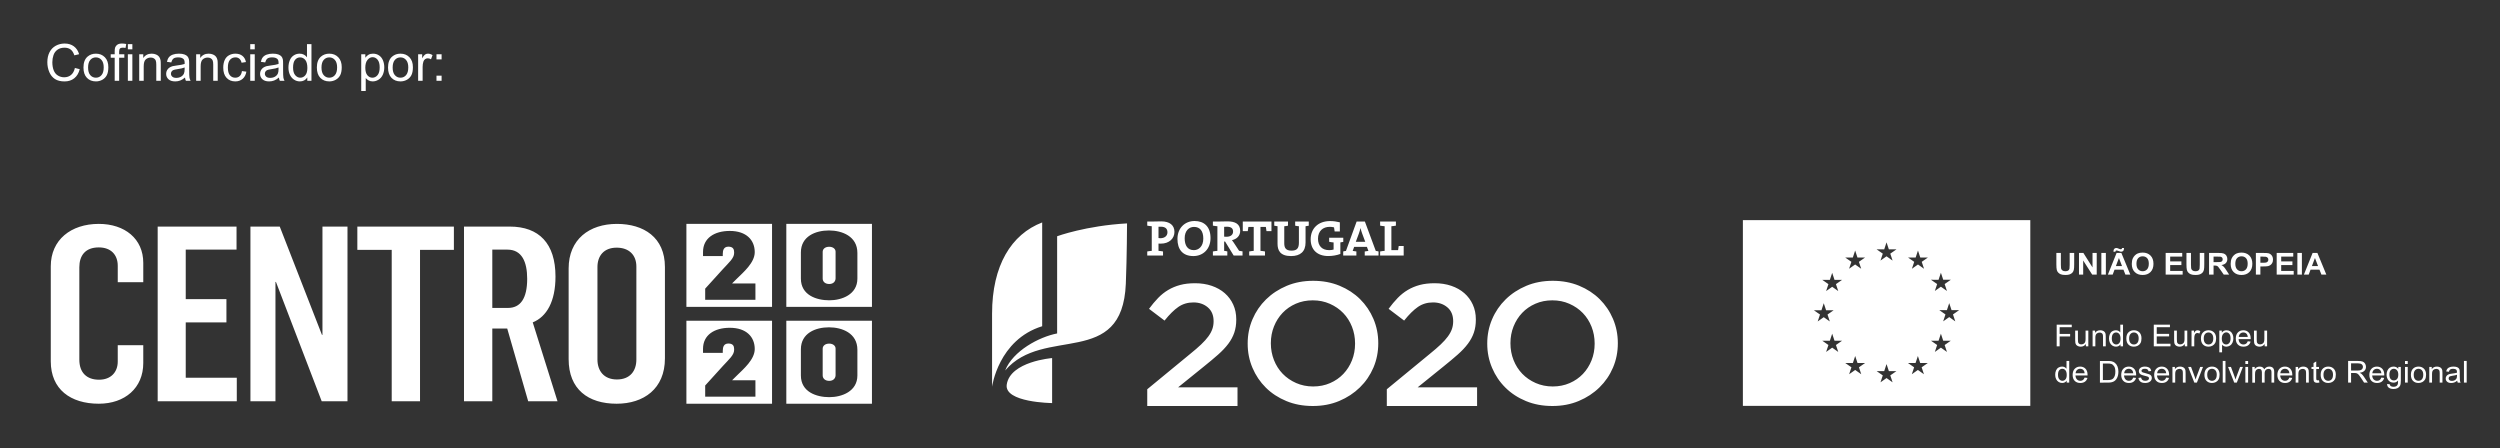 <?xml version="1.0" encoding="utf-8"?>
<!-- Generator: Adobe Illustrator 14.0.0, SVG Export Plug-In . SVG Version: 6.00 Build 43363)  -->
<!DOCTYPE svg PUBLIC "-//W3C//DTD SVG 1.1//EN" "http://www.w3.org/Graphics/SVG/1.1/DTD/svg11.dtd">
<svg version="1.1" id="Layer_1" xmlns="http://www.w3.org/2000/svg" xmlns:xlink="http://www.w3.org/1999/xlink" x="0px" y="0px"
	 width="879px" height="157.668px" viewBox="26.5 0.166 879 157.668" enable-background="new 26.5 0.166 879 157.668"
	 xml:space="preserve">
<rect x="26.5" y="0.166" width="879" height="157.668" fill="#333333" stroke="none"/>
<path id="FEDER" fill="#FFFFFF" d="M429.87,137.027l15.116-12.441c1.509-1.215,2.781-2.316,3.826-3.307
	c1.047-0.994,1.891-1.934,2.54-2.824c0.651-0.889,1.118-1.762,1.409-2.611c0.295-0.848,0.441-1.758,0.441-2.73
	c0-2.104-0.678-3.734-2.039-4.883c-1.357-1.158-3.041-1.732-5.048-1.732c-2.006,0-3.774,0.525-5.301,1.58
	c-1.527,1.055-3.144,2.654-4.859,4.803l-5.458-4.133c1.044-1.422,2.11-2.693,3.2-3.818c1.084-1.123,2.266-2.064,3.542-2.816
	c1.273-0.758,2.678-1.344,4.204-1.752c1.523-0.41,3.27-0.613,5.235-0.613c2.133,0,4.089,0.303,5.867,0.912
	c1.774,0.607,3.3,1.467,4.578,2.584c1.275,1.117,2.27,2.455,2.98,4.016c0.71,1.559,1.065,3.291,1.065,5.195v0.121
	c0,1.666-0.231,3.174-0.69,4.531c-0.46,1.359-1.16,2.666-2.098,3.922c-0.944,1.26-2.137,2.525-3.577,3.799
	c-1.443,1.277-3.127,2.688-5.052,4.229l-9.029,7.295h20.884v6.564H429.87V137.027z M488.076,142.916
	c3.387,0,6.484-0.586,9.285-1.764c2.799-1.174,5.225-2.764,7.275-4.773c2.051-2.004,3.635-4.332,4.77-6.99
	c1.125-2.654,1.691-5.48,1.691-8.482v-0.119c0-3.002-0.566-5.828-1.691-8.486c-1.135-2.654-2.699-4.973-4.707-6.959
	c-2.01-1.986-4.41-3.557-7.215-4.711c-2.801-1.156-5.893-1.734-9.283-1.734c-3.387,0-6.48,0.59-9.279,1.762
	c-2.805,1.178-5.23,2.768-7.281,4.773c-2.047,2.008-3.635,4.338-4.764,6.992c-1.13,2.654-1.695,5.484-1.695,8.482v0.123
	c0,3,0.565,5.826,1.695,8.48c1.129,2.658,2.695,4.979,4.701,6.961c2.008,1.99,4.414,3.561,7.217,4.715
	C481.593,142.342,484.689,142.916,488.076,142.916 M488.201,136.049c-2.168,0-4.166-0.41-5.992-1.217
	c-1.834-0.811-3.406-1.896-4.721-3.254c-1.309-1.357-2.328-2.955-3.061-4.805c-0.725-1.842-1.094-3.799-1.094-5.867v-0.119
	c0-2.07,0.369-4.016,1.094-5.838c0.732-1.826,1.742-3.416,3.033-4.773c1.289-1.357,2.84-2.432,4.65-3.225
	c1.814-0.789,3.799-1.184,5.965-1.184s4.164,0.404,5.998,1.217c1.83,0.811,3.4,1.893,4.713,3.252
	c1.313,1.357,2.334,2.961,3.063,4.803c0.73,1.846,1.09,3.801,1.09,5.867v0.123c0,2.068-0.359,4.014-1.09,5.838
	c-0.729,1.824-1.74,3.414-3.033,4.773c-1.287,1.355-2.84,2.43-4.65,3.221S490.367,136.049,488.201,136.049 M514.105,142.916h31.738
	v-6.564h-20.889l9.033-7.295c1.924-1.541,3.604-2.951,5.051-4.229c1.441-1.273,2.635-2.539,3.574-3.799
	c0.939-1.256,1.643-2.563,2.104-3.922c0.461-1.357,0.691-2.865,0.691-4.531v-0.121c0-1.904-0.357-3.637-1.07-5.195
	c-0.711-1.561-1.703-2.898-2.979-4.016c-1.273-1.117-2.803-1.977-4.578-2.584c-1.779-0.609-3.732-0.912-5.865-0.912
	c-1.967,0-3.713,0.203-5.238,0.613c-1.525,0.408-2.922,0.994-4.201,1.752c-1.273,0.752-2.455,1.693-3.543,2.816
	c-1.09,1.125-2.154,2.396-3.201,3.818l5.461,4.133c1.709-2.148,3.334-3.748,4.859-4.803c1.523-1.055,3.289-1.58,5.301-1.58
	c2.006,0,3.686,0.574,5.047,1.732c1.361,1.148,2.037,2.779,2.037,4.883c0,0.973-0.146,1.883-0.438,2.73
	c-0.293,0.85-0.764,1.723-1.41,2.611c-0.648,0.891-1.496,1.83-2.541,2.824c-1.047,0.99-2.322,2.092-3.822,3.307l-15.121,12.441
	V142.916z M572.312,142.916c3.389,0,6.484-0.586,9.279-1.764c2.809-1.174,5.23-2.764,7.279-4.773
	c2.051-2.004,3.639-4.332,4.768-6.99c1.127-2.654,1.691-5.48,1.691-8.482v-0.119c0-3.002-0.564-5.828-1.691-8.486
	c-1.129-2.654-2.701-4.973-4.705-6.959c-2.01-1.986-4.414-3.557-7.213-4.711c-2.805-1.156-5.898-1.734-9.279-1.734
	c-3.391,0-6.482,0.59-9.289,1.762c-2.797,1.178-5.227,2.768-7.271,4.773c-2.051,2.008-3.641,4.338-4.766,6.992
	c-1.131,2.654-1.699,5.484-1.699,8.482v0.123c0,3,0.568,5.826,1.699,8.48c1.125,2.658,2.689,4.979,4.703,6.961
	c2.006,1.99,4.41,3.561,7.213,4.715C565.832,142.342,568.925,142.916,572.312,142.916 M572.441,136.049
	c-2.172,0-4.166-0.41-6.002-1.217c-1.834-0.811-3.402-1.896-4.717-3.254c-1.307-1.357-2.328-2.955-3.059-4.805
	c-0.729-1.842-1.092-3.799-1.092-5.867v-0.119c0-2.07,0.363-4.016,1.092-5.838c0.73-1.826,1.736-3.416,3.031-4.773
	c1.287-1.357,2.844-2.432,4.656-3.225c1.805-0.789,3.793-1.184,5.961-1.184c2.164,0,4.164,0.404,5.996,1.217
	c1.834,0.811,3.402,1.893,4.717,3.252c1.311,1.357,2.326,2.961,3.061,4.803c0.727,1.846,1.09,3.801,1.09,5.867v0.123
	c0,2.068-0.363,4.014-1.09,5.838c-0.734,1.824-1.74,3.414-3.031,4.773c-1.293,1.355-2.84,2.43-4.654,3.221
	C576.587,135.652,574.601,136.049,572.441,136.049 M434.618,85.832c2.995,0,4.816-1.822,4.816-4.137
	c0-2.334-1.659-3.697-4.669-3.697c-1.277,0-2.885,0.068-3.464,0.068h-1.43V79.5c0.474,0.092,1.041,0.178,1.588,0.213v8.654
	c-0.547,0.029-1.114,0.119-1.588,0.211v1.428h5.552v-1.428c-0.478-0.092-1.042-0.182-1.592-0.211v-2.566
	C434.121,85.832,434.397,85.832,434.618,85.832 M434.655,79.879c1.624,0,2.318,0.756,2.318,1.959c0,1.289-1.006,2.064-2.453,2.088
	c-0.217,0-0.449-0.023-0.69-0.057v-3.982C434.109,79.879,434.364,79.879,434.655,79.879 M446.094,90.199
	c3.341,0,6.026-2.387,6.026-6.33c0-4.086-2.322-5.998-5.605-5.998c-3.305,0-6.021,2.371-6.021,6.318
	C440.495,87.885,442.335,90.199,446.094,90.199 M446.296,79.945c2.12,0,3.282,1.449,3.282,4.102c0,2.865-1.71,4.068-3.317,4.068
	c-2.207,0-3.23-1.646-3.23-4.176C443.031,81.258,444.601,79.945,446.296,79.945 M463.376,90.006v-1.463
	c-0.425-0.074-0.86-0.146-1.205-0.195l-1.898-2.887c-0.188-0.281-0.4-0.582-0.623-0.863c1.732-0.354,2.903-1.576,2.903-3.242
	c0-2.442-1.755-3.357-4.475-3.357c-1.515,0-3.225,0.068-3.702,0.068h-1.424V79.5c0.476,0.092,1.042,0.178,1.587,0.213v8.654
	c-0.545,0.029-1.111,0.119-1.587,0.211v1.428h5.075v-1.447c-0.37-0.105-0.767-0.162-1.115-0.191V85.08h0.325l3.014,4.926H463.376z
	 M457.823,79.879c1.514,0,2.228,0.561,2.228,1.707c0,1.119-0.858,1.822-2.303,1.822c-0.36,0-0.671-0.016-0.836-0.031v-3.455
	C457.152,79.887,457.496,79.879,457.823,79.879 M473.546,81.428v-3.361h-10.087v3.361h1.757c0.085-0.545,0.181-1.021,0.214-1.469
	h1.879v8.408c-0.547,0.029-1.111,0.119-1.589,0.211v1.428h5.552v-1.428c-0.482-0.092-1.045-0.182-1.592-0.211v-8.408h1.9
	c0.033,0.447,0.131,0.924,0.215,1.469H473.546z M485.531,79.713c0.4-0.035,0.783-0.102,1.131-0.195v-1.451h-4.779v1.451
	c0.398,0.105,0.869,0.16,1.311,0.195v5.803c0,2.035-0.787,2.779-2.607,2.779c-2.045,0-2.539-1.061-2.539-2.566v-6.016
	c0.422-0.035,0.895-0.09,1.313-0.195v-1.451h-4.832v1.451c0.346,0.094,0.746,0.16,1.154,0.195v6.16c0,2.277,0.867,4.326,4.76,4.326
	c3.283,0,5.09-1.605,5.09-4.771V79.713 M497.771,85.393c0.344-0.055,0.693-0.107,1.027-0.18v-1.467h-4.965v1.434
	c0.451,0.105,1.02,0.193,1.561,0.23v2.49c-0.469,0.146-0.98,0.215-1.561,0.215c-2.502,0-3.924-1.484-3.924-4.02
	c0-2.701,1.73-4.174,4.119-4.174c0.492,0,1.025,0.051,1.516,0.18c0.057,0.465,0.113,0.924,0.217,1.436h1.832v-3.201
	c-1.137-0.285-2.283-0.443-3.436-0.443c-4.197,0-6.826,2.619-6.826,6.424c0,3.637,2.305,5.871,6.188,5.871
	c1.496,0,3.029-0.268,4.252-0.738V85.393 M511.193,90.006v-1.428c-0.289-0.092-0.656-0.162-0.967-0.182l-3.832-10.33h-2.904
	l-3.756,10.33c-0.311,0.02-0.67,0.09-0.965,0.182v1.428h4.635v-1.428c-0.383-0.072-0.877-0.162-1.299-0.193l0.512-1.416h4.488
	l0.525,1.416c-0.416,0.031-0.908,0.121-1.291,0.193v1.428H511.193z M506.521,85.18h-3.318l1.059-2.854
	c0.254-0.664,0.436-1.359,0.584-1.959h0.018c0.15,0.658,0.332,1.219,0.564,1.877L506.521,85.18z M520.035,90.006V86.65h-1.748
	c-0.092,0.525-0.18,1.037-0.219,1.465h-2.359v-8.402c0.551-0.035,1.119-0.121,1.592-0.213v-1.434h-5.551V79.5
	c0.48,0.092,1.047,0.178,1.592,0.213v8.654c-0.545,0.029-1.111,0.119-1.592,0.211v1.428H520.035z M392.93,78.378
	c-10.865,4.165-17.618,15.149-17.618,32.067v25.686c0,0,2.222-16.51,17.618-21.264V78.378z M398.186,117.402
	c-6.31,1.221-15.556,6.127-18.277,13.033c13.548-15.949,41.206-0.535,42.431-30.531c0.387-9.498,0.427-21.189,0.427-21.189
	c-14.44,0.787-24.581,4.516-24.581,4.516V117.402z M396.425,126.064c0,0-14.704,1.156-15.953,9.293
	c-0.986,6.363,15.953,6.529,15.953,6.529V126.064z M44.352,127.213c0,9.818,6.931,14.9,16.884,14.9
	c9.151,0,15.638-5.512,15.638-14.299v-6.287h-8.974v5.77c0,3.705-2.399,6.375-6.575,6.375c-4.354,0-6.932-2.498-6.932-7.063V94.133
	c0-4.047,2.043-6.977,6.844-6.977c4.264,0,6.664,2.586,6.664,6.461v5.771h8.974v-6.807c0-8.441-6.486-13.694-15.638-13.694
	c-9.776,0-16.884,5.599-16.884,14.901V127.213 M81.94,141.252h27.815v-8.27h-17.95v-19.465h14.307v-8.186H91.805V87.934h17.86v-8.1
	H81.94V141.252z M114.553,141.252h8.798V99.303h0.177l16.085,41.949h9.064V79.834h-8.799v38.076H139.7l-14.838-38.076h-10.309
	V141.252z M164.226,141.252h9.953V88.018h11.908v-8.184h-33.945v8.184h12.084V141.252z M189.643,141.254h9.952V115.67h5.243
	l7.376,25.584h10.308l-8.708-27.736c4.887-1.98,7.997-7.324,7.997-16.109c0-11.631-5.776-17.576-16.083-17.576h-16.085V141.254z
	 M199.594,108.434v-20.5h5.333c5.064,0,6.931,4.305,6.931,10.248c0,6.979-2.4,10.252-6.754,10.252H199.594z M226.432,126.438
	c0,10.594,6.841,15.676,16.885,15.676c9.508,0,16.971-5.254,16.971-15.934V94.047c0-10.422-7.462-15.158-16.884-15.158
	c-9.686,0-16.972,5.424-16.972,15.674V126.438 M250.247,126.609c0,3.875-2.134,6.979-6.843,6.979c-4.62,0-6.841-3.104-6.841-6.979
	V94.047c0-3.877,2.221-6.805,6.754-6.805c4.352,0,6.93,2.586,6.93,6.633V126.609 M267.839,78.88h30.11v29.19h-30.11V78.88z
	 M292.106,99.824h-8.147v-0.068l1.514-1.498c2.441-2.4,6.395-5.732,6.395-9.43c0-4.232-2.921-7.465-8.765-7.465
	c-5.432,0-9.421,2.529-9.421,7.396v1.434h6.944v-0.732c0-1.367,0.379-2.568,1.995-2.568c1.616,0,1.995,0.936,1.995,1.9v0.367
	c0,1.799-1.823,3.299-3.919,5.6l-6.256,6.896v3.932h17.667V99.824z M267.839,112.934h30.11v29.189h-30.11V112.934z M292.106,133.877
	h-8.147v-0.068l1.514-1.496c2.441-2.402,6.395-5.732,6.395-9.432c0-4.234-2.921-7.467-8.765-7.467c-5.432,0-9.421,2.533-9.421,7.4
	v1.43h6.944v-0.73c0-1.365,0.379-2.566,1.995-2.566c1.616,0,1.995,0.934,1.995,1.9v0.367c0,1.799-1.823,3.297-3.919,5.598
	l-6.256,6.896v3.934h17.667V133.877z M302.969,78.881h30.111v29.189h-30.111V78.881z M327.958,89.094
	c0-5.867-5.396-7.898-10.003-7.898c-4.675,0-9.864,2.031-9.864,7.73v9.197c0,5.832,5.499,7.631,10.001,7.631
	c4.4,0,9.866-2.033,9.866-7.631V89.094z M318.024,86.928c-1.41,0-2.269,0.799-2.269,1.764v9.432c0,0.967,0.754,1.9,2.304,1.9
	c1.581,0,2.231-1.066,2.231-1.998V88.66C320.292,87.695,319.397,86.928,318.024,86.928 M318.024,120.98
	c-1.41,0-2.269,0.801-2.269,1.766v9.43c0,0.967,0.754,1.902,2.304,1.902c1.581,0,2.231-1.068,2.231-2v-9.363
	C320.292,121.748,319.397,120.98,318.024,120.98 M302.969,112.932h30.109v29.191h-30.109V112.932z M327.958,123.148
	c0-5.867-5.396-7.898-10.003-7.898c-4.675,0-9.864,2.031-9.864,7.73v9.195c0,5.834,5.499,7.633,10.001,7.633
	c4.4,0,9.866-2.033,9.866-7.633V123.148z M749.517,93.166c0,0.852,0.051,1.494,0.156,1.932c0.07,0.295,0.219,0.578,0.445,0.846
	c0.223,0.268,0.529,0.486,0.918,0.654c0.387,0.168,0.957,0.252,1.709,0.252c0.621,0,1.123-0.078,1.512-0.23
	c0.383-0.156,0.693-0.361,0.922-0.621c0.23-0.26,0.389-0.58,0.475-0.957c0.088-0.379,0.131-1.023,0.131-1.938v-4.002h-1.588v4.213
	c0,0.605-0.023,1.035-0.068,1.295c-0.049,0.26-0.186,0.48-0.414,0.658s-0.568,0.268-1.02,0.268c-0.441,0-0.789-0.094-1.045-0.283
	c-0.258-0.189-0.418-0.439-0.486-0.752c-0.041-0.193-0.059-0.617-0.059-1.273v-4.125h-1.588V93.166z M758.947,96.719v-4.967
	l3.166,4.967h1.594v-7.617h-1.477v5.088l-3.215-5.088h-1.543v7.617H758.947z M765.335,96.719h1.586v-7.617h-1.586V96.719z
	 M772.373,89.102h-1.68l-3.059,7.617h1.684l0.648-1.73h3.141l0.686,1.73h1.727L772.373,89.102z M770.289,88.682
	c0.002-0.166,0.035-0.283,0.1-0.352s0.156-0.102,0.27-0.102c0.148,0,0.389,0.061,0.719,0.184c0.328,0.121,0.533,0.191,0.615,0.213
	c0.117,0.023,0.238,0.037,0.359,0.037c0.277,0,0.506-0.102,0.682-0.303c0.18-0.201,0.268-0.535,0.271-1.002h-0.695
	c-0.021,0.162-0.07,0.277-0.148,0.346c-0.076,0.07-0.172,0.105-0.287,0.105c-0.16,0-0.383-0.063-0.666-0.186
	c-0.287-0.123-0.48-0.197-0.588-0.223s-0.225-0.039-0.35-0.039c-0.283,0-0.518,0.098-0.701,0.295
	c-0.182,0.195-0.273,0.475-0.273,0.838c0,0.045,0.002,0.107,0.006,0.188H770.289 M770.453,93.705l1.063-2.826l1.082,2.826H770.453z
	 M776.039,92.959c0,1.211,0.344,2.162,1.035,2.854c0.689,0.691,1.619,1.037,2.787,1.037c1.152,0,2.076-0.348,2.766-1.043
	c0.689-0.693,1.033-1.656,1.033-2.885c0-1.242-0.348-2.209-1.041-2.904c-0.697-0.697-1.621-1.045-2.777-1.045
	c-0.645,0-1.205,0.1-1.695,0.301c-0.369,0.148-0.707,0.379-1.016,0.686c-0.309,0.309-0.555,0.658-0.732,1.045
	C776.16,91.529,776.039,92.182,776.039,92.959 M777.675,92.904c0-0.875,0.199-1.531,0.6-1.965c0.398-0.434,0.924-0.652,1.58-0.652
	c0.654,0,1.178,0.215,1.574,0.643c0.395,0.43,0.592,1.082,0.592,1.955c0,0.883-0.205,1.545-0.609,1.986
	c-0.406,0.441-0.926,0.664-1.557,0.664c-0.633,0-1.152-0.223-1.566-0.668C777.878,94.422,777.675,93.768,777.675,92.904
	 M793.923,96.719v-1.283h-4.389v-2.072h3.945V92.08h-3.945v-1.689h4.24v-1.289h-5.828v7.617H793.923z M795.257,93.166
	c0,0.852,0.053,1.494,0.156,1.932c0.07,0.295,0.221,0.578,0.447,0.846c0.225,0.268,0.531,0.486,0.918,0.654
	c0.389,0.168,0.955,0.252,1.707,0.252c0.621,0,1.125-0.078,1.512-0.23c0.383-0.156,0.693-0.361,0.924-0.621s0.389-0.58,0.475-0.957
	c0.086-0.379,0.127-1.023,0.127-1.938v-4.002h-1.584v4.213c0,0.605-0.025,1.035-0.07,1.295s-0.184,0.48-0.412,0.658
	s-0.57,0.268-1.018,0.268c-0.445,0-0.795-0.094-1.049-0.283c-0.258-0.189-0.418-0.439-0.486-0.752
	c-0.039-0.193-0.059-0.617-0.059-1.273v-4.125h-1.588V93.166z M804.789,96.719v-3.18h0.32c0.365,0,0.633,0.029,0.801,0.086
	c0.166,0.057,0.326,0.162,0.479,0.316c0.148,0.154,0.426,0.529,0.834,1.121l1.148,1.656h1.896l-0.959-1.484
	c-0.381-0.594-0.682-1.006-0.904-1.238s-0.506-0.445-0.848-0.639c0.689-0.098,1.205-0.332,1.553-0.703
	c0.346-0.373,0.521-0.846,0.521-1.416c0-0.451-0.117-0.85-0.344-1.201c-0.229-0.35-0.535-0.594-0.914-0.73
	c-0.381-0.137-0.992-0.205-1.832-0.205h-3.336v7.617H804.789z M804.789,90.391h1.238c0.643,0,1.029,0.01,1.158,0.025
	c0.256,0.041,0.455,0.143,0.598,0.299c0.139,0.158,0.211,0.365,0.211,0.621c0,0.229-0.053,0.42-0.16,0.572s-0.256,0.26-0.447,0.322
	c-0.189,0.063-0.664,0.094-1.424,0.094h-1.174V90.391z M810.804,92.959c0,1.211,0.344,2.162,1.033,2.854s1.619,1.037,2.787,1.037
	c1.154,0,2.076-0.348,2.768-1.043c0.688-0.693,1.031-1.656,1.031-2.885c0-1.242-0.346-2.209-1.041-2.904
	c-0.695-0.697-1.621-1.045-2.779-1.045c-0.641,0-1.205,0.1-1.695,0.301c-0.365,0.148-0.703,0.379-1.014,0.686
	c-0.309,0.309-0.553,0.658-0.732,1.045C810.923,91.529,810.804,92.182,810.804,92.959 M812.437,92.904
	c0-0.875,0.199-1.531,0.604-1.965c0.398-0.434,0.924-0.652,1.58-0.652c0.654,0,1.178,0.215,1.57,0.643
	c0.396,0.43,0.594,1.082,0.594,1.955c0,0.883-0.203,1.545-0.607,1.986c-0.406,0.441-0.926,0.664-1.557,0.664
	c-0.633,0-1.156-0.223-1.566-0.668C812.642,94.422,812.437,93.768,812.437,92.904 M821.251,96.719v-2.873h1.035
	c0.717,0,1.264-0.035,1.645-0.109c0.279-0.059,0.551-0.178,0.822-0.361c0.27-0.18,0.49-0.432,0.668-0.75
	c0.176-0.318,0.262-0.713,0.262-1.18c0-0.605-0.15-1.1-0.455-1.484c-0.305-0.381-0.682-0.629-1.131-0.744
	c-0.293-0.076-0.922-0.115-1.887-0.115h-2.547v7.617H821.251z M822.015,90.391c0.572,0,0.955,0.018,1.143,0.053
	c0.258,0.045,0.469,0.156,0.637,0.338c0.17,0.18,0.252,0.408,0.252,0.686c0,0.225-0.061,0.422-0.178,0.592
	c-0.119,0.17-0.285,0.295-0.496,0.375s-0.629,0.119-1.256,0.119h-0.865v-2.162H822.015z M832.962,96.719v-1.283h-4.393v-2.072h3.945
	V92.08h-3.945v-1.689h4.24v-1.289h-5.826v7.617H832.962z M834.257,96.719h1.586v-7.617h-1.586V96.719z M841.296,89.102h-1.682
	l-3.059,7.617h1.684l0.648-1.73h3.141l0.686,1.73h1.727L841.296,89.102z M839.375,93.705l1.063-2.826l1.082,2.826H839.375z
	 M750.669,121.93v-3.459h3.688v-0.9h-3.688v-2.357h4.262v-0.9h-5.301v7.617H750.669z M760.753,121.93v-5.518h-0.967v2.957
	c0,0.471-0.053,0.83-0.156,1.078c-0.107,0.248-0.287,0.443-0.541,0.586c-0.254,0.145-0.525,0.217-0.813,0.217
	c-0.291,0-0.533-0.07-0.73-0.211s-0.326-0.334-0.387-0.58c-0.039-0.17-0.059-0.498-0.059-0.986v-3.061h-0.965v3.418
	c0,0.4,0.02,0.691,0.059,0.873c0.057,0.275,0.156,0.506,0.297,0.695c0.143,0.188,0.359,0.346,0.65,0.471
	c0.293,0.123,0.604,0.186,0.939,0.186c0.762,0,1.365-0.311,1.807-0.936v0.811H760.753z M763.228,121.93v-3.014
	c0-0.705,0.148-1.186,0.447-1.439c0.299-0.252,0.652-0.379,1.064-0.379c0.258,0,0.48,0.057,0.672,0.17
	c0.191,0.111,0.324,0.262,0.4,0.451c0.074,0.189,0.109,0.475,0.109,0.854v3.357h0.965v-3.393c0-0.434-0.016-0.736-0.051-0.91
	c-0.057-0.266-0.158-0.496-0.301-0.689c-0.145-0.193-0.359-0.352-0.645-0.471c-0.289-0.121-0.605-0.18-0.947-0.18
	c-0.787,0-1.393,0.303-1.813,0.908v-0.783h-0.867v5.518H763.228z M772.955,121.93v-7.617h-0.959v2.732
	c-0.168-0.225-0.385-0.406-0.654-0.547c-0.268-0.141-0.574-0.211-0.914-0.211c-0.471,0-0.895,0.119-1.271,0.359
	c-0.379,0.238-0.662,0.582-0.852,1.031c-0.191,0.447-0.285,0.947-0.285,1.498c0,0.564,0.105,1.064,0.313,1.5
	c0.209,0.434,0.504,0.773,0.887,1.016c0.379,0.242,0.797,0.363,1.25,0.363c0.699,0,1.232-0.273,1.592-0.82v0.695H772.955z
	 M769.011,119.176c0-0.73,0.145-1.266,0.43-1.605c0.289-0.34,0.646-0.51,1.074-0.51c0.441,0,0.811,0.178,1.111,0.531
	c0.299,0.354,0.449,0.908,0.449,1.662c0,0.686-0.146,1.195-0.441,1.531c-0.295,0.334-0.654,0.5-1.076,0.5
	c-0.416,0-0.779-0.176-1.088-0.523C769.166,120.41,769.011,119.883,769.011,119.176 M774.115,119.172
	c0,0.932,0.246,1.645,0.734,2.141c0.492,0.494,1.137,0.742,1.934,0.742c0.496,0,0.953-0.111,1.375-0.338
	c0.42-0.225,0.736-0.541,0.959-0.947c0.221-0.408,0.328-0.967,0.328-1.678c0-0.875-0.248-1.563-0.742-2.059
	c-0.498-0.496-1.139-0.746-1.92-0.746c-0.705,0-1.301,0.205-1.789,0.613C774.406,117.393,774.115,118.15,774.115,119.172
	 M775.103,119.172c0-0.707,0.162-1.236,0.477-1.586c0.32-0.35,0.719-0.523,1.203-0.523c0.475,0,0.871,0.176,1.191,0.527
	c0.318,0.352,0.48,0.867,0.48,1.551c0,0.723-0.16,1.262-0.477,1.615c-0.318,0.354-0.719,0.529-1.195,0.529
	c-0.484,0-0.883-0.176-1.203-0.527C775.265,120.406,775.103,119.879,775.103,119.172 M789.634,121.93v-0.898h-4.824v-2.592h4.348
	v-0.895h-4.348v-2.332h4.641v-0.9h-5.68v7.617H789.634z M795.542,121.93v-5.518h-0.967v2.957c0,0.471-0.055,0.83-0.158,1.078
	c-0.105,0.248-0.283,0.443-0.537,0.586c-0.258,0.145-0.527,0.217-0.814,0.217c-0.293,0-0.535-0.07-0.73-0.211
	c-0.197-0.141-0.326-0.334-0.387-0.58c-0.037-0.17-0.059-0.498-0.059-0.986v-3.061h-0.965v3.418c0,0.4,0.02,0.691,0.059,0.873
	c0.057,0.275,0.154,0.506,0.299,0.695c0.141,0.188,0.355,0.346,0.646,0.471c0.295,0.123,0.604,0.186,0.939,0.186
	c0.762,0,1.365-0.311,1.809-0.936v0.811H795.542z M798.005,121.93v-2.889c0-0.395,0.055-0.758,0.162-1.092
	c0.07-0.217,0.191-0.389,0.357-0.512c0.168-0.123,0.357-0.184,0.568-0.184c0.236,0,0.471,0.066,0.707,0.203l0.332-0.869
	c-0.336-0.199-0.664-0.301-0.99-0.301c-0.223,0-0.432,0.063-0.621,0.188c-0.188,0.125-0.391,0.383-0.613,0.773v-0.836h-0.867v5.518
	H798.005z M800.349,119.172c0,0.932,0.246,1.645,0.736,2.141c0.492,0.494,1.135,0.742,1.934,0.742c0.494,0,0.953-0.111,1.373-0.338
	c0.422-0.225,0.74-0.541,0.959-0.947c0.221-0.408,0.332-0.967,0.332-1.678c0-0.875-0.25-1.563-0.746-2.059
	c-0.498-0.496-1.137-0.746-1.918-0.746c-0.705,0-1.303,0.205-1.793,0.613C800.642,117.393,800.349,118.15,800.349,119.172
	 M801.341,119.172c0-0.707,0.158-1.236,0.477-1.586c0.316-0.35,0.717-0.523,1.201-0.523c0.473,0,0.871,0.176,1.189,0.527
	c0.32,0.352,0.48,0.867,0.48,1.551c0,0.723-0.158,1.262-0.477,1.615c-0.316,0.354-0.717,0.529-1.193,0.529
	c-0.484,0-0.885-0.176-1.201-0.527C801.5,120.406,801.341,119.879,801.341,119.172 M807.777,124.045v-2.688
	c0.164,0.201,0.375,0.369,0.629,0.5c0.256,0.131,0.545,0.197,0.867,0.197c0.439,0,0.857-0.121,1.256-0.361
	c0.4-0.24,0.701-0.586,0.912-1.039c0.209-0.451,0.314-0.961,0.314-1.525c0-0.525-0.096-1.01-0.285-1.451s-0.471-0.783-0.842-1.025
	c-0.371-0.244-0.799-0.365-1.287-0.365c-0.371,0-0.688,0.07-0.947,0.211c-0.262,0.139-0.496,0.352-0.703,0.631v-0.717h-0.879v7.633
	H807.777z M807.685,119.203c0-0.711,0.158-1.252,0.475-1.625c0.314-0.373,0.68-0.559,1.09-0.559c0.416,0,0.771,0.176,1.07,0.525
	s0.447,0.877,0.447,1.578c0,0.738-0.152,1.283-0.457,1.635c-0.307,0.352-0.672,0.527-1.102,0.527c-0.424,0-0.783-0.17-1.078-0.508
	C807.833,120.438,807.685,119.912,807.685,119.203 M816.812,120.152c-0.145,0.396-0.342,0.684-0.596,0.863
	c-0.248,0.18-0.551,0.27-0.904,0.27c-0.475,0-0.871-0.16-1.189-0.482s-0.494-0.787-0.531-1.393h4.246
	c0.002-0.111,0.004-0.195,0.004-0.25c0-0.91-0.24-1.617-0.723-2.119s-1.105-0.754-1.867-0.754c-0.785,0-1.424,0.256-1.918,0.77
	c-0.494,0.512-0.738,1.232-0.738,2.16c0,0.898,0.242,1.596,0.73,2.092c0.488,0.498,1.148,0.746,1.98,0.746
	c0.662,0,1.205-0.156,1.631-0.469c0.426-0.311,0.715-0.748,0.873-1.314L816.812,120.152 M813.646,118.641
	c0.031-0.482,0.199-0.865,0.5-1.154c0.303-0.287,0.676-0.43,1.117-0.43c0.49,0,0.887,0.18,1.195,0.541
	c0.203,0.232,0.322,0.58,0.365,1.043H813.646 M823.613,121.93v-5.518h-0.965v2.957c0,0.471-0.053,0.83-0.156,1.078
	c-0.105,0.248-0.283,0.443-0.539,0.586c-0.256,0.145-0.525,0.217-0.814,0.217c-0.291,0-0.533-0.07-0.729-0.211
	c-0.197-0.141-0.326-0.334-0.387-0.58c-0.037-0.17-0.059-0.498-0.059-0.986v-3.061H819v3.418c0,0.4,0.021,0.691,0.059,0.873
	c0.057,0.275,0.154,0.506,0.299,0.695c0.141,0.188,0.357,0.346,0.646,0.471c0.291,0.123,0.604,0.186,0.943,0.186
	c0.76,0,1.361-0.311,1.805-0.936v0.811H823.613z M754.041,134.699v-7.617h-0.959v2.732c-0.168-0.225-0.387-0.406-0.652-0.547
	c-0.27-0.141-0.576-0.211-0.918-0.211c-0.469,0-0.893,0.119-1.27,0.359c-0.381,0.238-0.664,0.582-0.854,1.029
	c-0.189,0.449-0.283,0.949-0.283,1.5c0,0.564,0.105,1.064,0.314,1.5c0.207,0.434,0.502,0.771,0.885,1.016
	c0.379,0.242,0.797,0.363,1.25,0.363c0.701,0,1.23-0.273,1.592-0.82v0.695H754.041z M750.095,131.945
	c0-0.73,0.146-1.266,0.432-1.605c0.291-0.34,0.646-0.51,1.076-0.51c0.439,0,0.809,0.176,1.107,0.529
	c0.301,0.355,0.451,0.908,0.451,1.664c0,0.686-0.146,1.195-0.443,1.529c-0.293,0.336-0.652,0.502-1.072,0.502
	c-0.418,0-0.779-0.176-1.09-0.523C750.251,133.18,750.095,132.652,750.095,131.945 M759.453,132.922
	c-0.145,0.395-0.342,0.682-0.596,0.863c-0.248,0.18-0.551,0.27-0.904,0.27c-0.475,0-0.869-0.16-1.189-0.482
	c-0.318-0.322-0.494-0.787-0.531-1.393h4.246c0.002-0.111,0.004-0.195,0.004-0.25c0-0.91-0.24-1.617-0.723-2.121
	c-0.482-0.5-1.104-0.752-1.867-0.752c-0.785,0-1.424,0.256-1.916,0.77c-0.494,0.512-0.74,1.232-0.74,2.16
	c0,0.898,0.244,1.596,0.73,2.092c0.488,0.498,1.148,0.746,1.98,0.746c0.662,0,1.205-0.156,1.631-0.469s0.717-0.75,0.875-1.314
	L759.453,132.922 M756.287,131.41c0.031-0.482,0.199-0.865,0.502-1.154c0.303-0.287,0.674-0.43,1.117-0.43
	c0.49,0,0.885,0.18,1.195,0.539c0.201,0.232,0.32,0.582,0.363,1.045H756.287 M767.669,134.699c0.475,0,0.896-0.043,1.262-0.131
	c0.367-0.086,0.68-0.213,0.939-0.381s0.498-0.398,0.715-0.691c0.219-0.293,0.396-0.662,0.537-1.109
	c0.139-0.447,0.209-0.959,0.209-1.537c0-0.68-0.105-1.283-0.309-1.813c-0.205-0.527-0.516-0.961-0.93-1.301
	c-0.32-0.262-0.701-0.445-1.154-0.545c-0.318-0.072-0.785-0.109-1.398-0.109h-2.705v7.617H767.669z M765.875,127.98h1.652
	c0.615,0,1.064,0.053,1.342,0.156c0.389,0.146,0.717,0.432,0.986,0.859s0.402,1.041,0.402,1.838c0,0.574-0.066,1.064-0.205,1.467
	c-0.137,0.404-0.33,0.725-0.576,0.965c-0.176,0.168-0.408,0.301-0.705,0.395c-0.295,0.094-0.699,0.141-1.219,0.141h-1.678V127.98z
	 M776.535,132.922c-0.146,0.395-0.344,0.682-0.596,0.863c-0.248,0.18-0.551,0.27-0.904,0.27c-0.475,0-0.869-0.16-1.189-0.482
	c-0.318-0.322-0.494-0.787-0.531-1.393h4.246c0.002-0.111,0.004-0.195,0.004-0.25c0-0.91-0.24-1.617-0.725-2.121
	c-0.48-0.5-1.102-0.752-1.865-0.752c-0.785,0-1.424,0.256-1.918,0.77c-0.494,0.512-0.738,1.232-0.738,2.16
	c0,0.898,0.242,1.596,0.73,2.092c0.488,0.498,1.148,0.746,1.98,0.746c0.662,0,1.205-0.156,1.631-0.469
	c0.424-0.313,0.717-0.75,0.873-1.314L776.535,132.922 M773.369,131.41c0.031-0.482,0.199-0.865,0.502-1.154
	c0.303-0.287,0.672-0.43,1.117-0.43c0.488,0,0.885,0.18,1.193,0.539c0.201,0.232,0.322,0.582,0.365,1.045H773.369 M778.357,133.053
	c0.107,0.584,0.355,1.027,0.744,1.324c0.389,0.299,0.951,0.447,1.689,0.447c0.447,0,0.848-0.076,1.201-0.227
	s0.625-0.363,0.813-0.639s0.283-0.568,0.283-0.881c0-0.318-0.08-0.586-0.232-0.801c-0.154-0.215-0.365-0.377-0.635-0.49
	c-0.271-0.113-0.746-0.258-1.43-0.436c-0.471-0.123-0.756-0.203-0.852-0.238c-0.166-0.064-0.291-0.148-0.371-0.248
	c-0.078-0.098-0.117-0.207-0.117-0.328c0-0.189,0.096-0.357,0.283-0.498c0.191-0.143,0.508-0.213,0.951-0.213
	c0.375,0,0.664,0.078,0.871,0.238c0.205,0.16,0.328,0.381,0.371,0.666l0.943-0.125c-0.061-0.357-0.172-0.643-0.332-0.855
	s-0.41-0.383-0.748-0.508c-0.336-0.123-0.73-0.186-1.176-0.186c-0.297,0-0.574,0.037-0.832,0.111
	c-0.262,0.074-0.467,0.166-0.615,0.273c-0.201,0.139-0.359,0.313-0.475,0.521s-0.174,0.438-0.174,0.684
	c0,0.27,0.07,0.518,0.211,0.74c0.141,0.225,0.35,0.398,0.623,0.523c0.273,0.127,0.764,0.277,1.471,0.451
	c0.525,0.127,0.854,0.232,0.984,0.316c0.189,0.121,0.285,0.287,0.285,0.5c0,0.234-0.107,0.439-0.32,0.615
	c-0.215,0.174-0.543,0.262-0.988,0.262c-0.439,0-0.781-0.098-1.025-0.297c-0.246-0.197-0.393-0.48-0.449-0.852L778.357,133.053
	 M788.128,132.922c-0.146,0.395-0.344,0.682-0.596,0.863c-0.25,0.18-0.553,0.27-0.904,0.27c-0.477,0-0.871-0.16-1.191-0.482
	c-0.318-0.322-0.492-0.787-0.529-1.393h4.244c0.002-0.111,0.006-0.195,0.006-0.25c0-0.91-0.24-1.617-0.725-2.121
	c-0.482-0.5-1.102-0.752-1.865-0.752c-0.785,0-1.424,0.256-1.918,0.77c-0.494,0.512-0.74,1.232-0.74,2.16
	c0,0.898,0.244,1.596,0.73,2.092c0.488,0.498,1.15,0.746,1.982,0.746c0.66,0,1.203-0.156,1.629-0.469s0.717-0.75,0.875-1.314
	L788.128,132.922 M784.962,131.41c0.029-0.482,0.199-0.865,0.5-1.154c0.303-0.287,0.674-0.43,1.117-0.43
	c0.49,0,0.887,0.18,1.195,0.539c0.201,0.232,0.322,0.582,0.365,1.045H784.962 M791.302,134.699v-3.014
	c0-0.707,0.148-1.186,0.445-1.439c0.299-0.252,0.654-0.379,1.066-0.379c0.258,0,0.48,0.057,0.672,0.168
	c0.189,0.113,0.322,0.264,0.4,0.453c0.074,0.188,0.109,0.475,0.109,0.854v3.357h0.967v-3.393c0-0.434-0.02-0.736-0.053-0.91
	c-0.057-0.266-0.158-0.496-0.301-0.689c-0.143-0.195-0.359-0.352-0.645-0.471c-0.289-0.121-0.605-0.18-0.949-0.18
	c-0.787,0-1.393,0.303-1.813,0.908v-0.783h-0.865v5.518H791.302z M798.925,134.699l2.152-5.518h-0.992l-1.266,3.365
	c-0.152,0.41-0.271,0.76-0.359,1.051c-0.109-0.385-0.23-0.756-0.363-1.111l-1.223-3.305h-1.02l2.168,5.518H798.925z
	 M801.572,131.939c0,0.932,0.246,1.646,0.736,2.141c0.49,0.496,1.135,0.744,1.932,0.744c0.496,0,0.955-0.111,1.377-0.338
	c0.418-0.225,0.736-0.541,0.959-0.947c0.219-0.408,0.326-0.967,0.326-1.678c0-0.875-0.246-1.563-0.742-2.059
	c-0.498-0.498-1.137-0.746-1.92-0.746c-0.703,0-1.301,0.205-1.789,0.613C801.865,130.162,801.572,130.918,801.572,131.939
	 M802.562,131.939c0-0.707,0.16-1.234,0.477-1.584c0.318-0.35,0.717-0.525,1.201-0.525c0.477,0,0.871,0.176,1.191,0.527
	s0.48,0.869,0.48,1.551c0,0.725-0.158,1.262-0.477,1.617c-0.316,0.354-0.715,0.529-1.195,0.529c-0.484,0-0.883-0.176-1.201-0.527
	C802.722,133.176,802.562,132.646,802.562,131.939 M808.013,134.699h0.965v-7.617h-0.965V134.699z M812.957,134.699l2.152-5.518
	h-0.99l-1.266,3.365c-0.154,0.41-0.275,0.76-0.359,1.051c-0.109-0.385-0.23-0.756-0.363-1.111l-1.223-3.305h-1.02l2.166,5.518
	H812.957z M815.968,128.158h0.965v-1.076h-0.965V128.158z M815.968,134.699h0.965v-5.518h-0.965V134.699z M819.367,134.699v-2.863
	c0-0.502,0.051-0.887,0.152-1.152c0.107-0.268,0.273-0.471,0.502-0.609c0.232-0.139,0.482-0.207,0.756-0.207
	c0.355,0,0.613,0.104,0.771,0.311c0.154,0.209,0.236,0.521,0.236,0.936v3.586h0.963v-3.205c0-0.568,0.133-0.982,0.396-1.24
	s0.598-0.387,0.998-0.387c0.221,0,0.414,0.051,0.578,0.15c0.162,0.102,0.279,0.232,0.342,0.396c0.061,0.166,0.094,0.436,0.094,0.809
	v3.477h0.957v-3.787c0-0.631-0.15-1.098-0.451-1.4c-0.307-0.303-0.74-0.455-1.307-0.455c-0.721,0-1.307,0.322-1.76,0.965
	c-0.107-0.303-0.299-0.541-0.568-0.711c-0.271-0.168-0.615-0.254-1.037-0.254c-0.381,0-0.717,0.082-1.014,0.246
	c-0.295,0.166-0.533,0.383-0.713,0.652v-0.773h-0.861v5.518H819.367z M831.441,132.922c-0.146,0.395-0.342,0.682-0.594,0.863
	c-0.25,0.18-0.553,0.27-0.904,0.27c-0.477,0-0.873-0.16-1.193-0.482c-0.316-0.322-0.492-0.787-0.529-1.393h4.246
	c0.002-0.111,0.004-0.195,0.004-0.25c0-0.91-0.238-1.617-0.723-2.121c-0.48-0.5-1.104-0.752-1.865-0.752
	c-0.787,0-1.428,0.256-1.92,0.77c-0.492,0.512-0.738,1.232-0.738,2.16c0,0.898,0.244,1.596,0.732,2.092
	c0.486,0.498,1.146,0.746,1.98,0.746c0.66,0,1.203-0.156,1.629-0.469s0.715-0.75,0.873-1.314L831.441,132.922 M828.275,131.41
	c0.031-0.482,0.199-0.865,0.502-1.154c0.301-0.287,0.674-0.43,1.115-0.43c0.49,0,0.889,0.18,1.195,0.539
	c0.201,0.232,0.322,0.582,0.365,1.045H828.275 M834.615,134.699v-3.014c0-0.707,0.148-1.186,0.447-1.439
	c0.299-0.252,0.652-0.379,1.063-0.379c0.26,0,0.482,0.057,0.674,0.168c0.191,0.113,0.324,0.264,0.398,0.453
	c0.076,0.188,0.113,0.475,0.113,0.854v3.357h0.965v-3.393c0-0.434-0.018-0.736-0.055-0.91c-0.055-0.266-0.156-0.496-0.299-0.689
	c-0.143-0.195-0.359-0.352-0.645-0.471c-0.289-0.121-0.605-0.18-0.947-0.18c-0.791,0-1.393,0.303-1.811,0.908v-0.783h-0.869v5.518
	H834.615z M841.859,133.863c-0.174,0.023-0.316,0.035-0.422,0.035c-0.141,0-0.254-0.021-0.33-0.066s-0.133-0.107-0.166-0.182
	c-0.035-0.078-0.051-0.248-0.051-0.516v-3.227h0.969v-0.727h-0.969v-1.928l-0.959,0.561v1.367h-0.707v0.727h0.707v3.174
	c0,0.563,0.041,0.93,0.119,1.105c0.076,0.174,0.213,0.316,0.406,0.424c0.191,0.107,0.465,0.16,0.814,0.16
	c0.215,0,0.455-0.027,0.73-0.082L841.859,133.863 M842.447,131.939c0,0.932,0.242,1.646,0.734,2.141
	c0.492,0.496,1.137,0.744,1.932,0.744c0.496,0,0.955-0.111,1.377-0.338c0.418-0.225,0.738-0.541,0.959-0.947
	c0.219-0.408,0.328-0.967,0.328-1.678c0-0.875-0.248-1.563-0.742-2.059c-0.498-0.498-1.139-0.746-1.922-0.746
	c-0.703,0-1.299,0.205-1.789,0.613C842.738,130.162,842.447,130.918,842.447,131.939 M843.435,131.939
	c0-0.707,0.158-1.234,0.479-1.584c0.316-0.35,0.717-0.525,1.199-0.525c0.475,0,0.873,0.176,1.193,0.527
	c0.318,0.352,0.479,0.869,0.479,1.551c0,0.725-0.158,1.262-0.475,1.617c-0.318,0.354-0.719,0.529-1.197,0.529
	c-0.482,0-0.883-0.176-1.199-0.527C843.593,133.176,843.435,132.646,843.435,131.939 M853.136,134.699v-3.383h1.205
	c0.27,0,0.463,0.012,0.58,0.035c0.16,0.039,0.32,0.107,0.475,0.203c0.154,0.098,0.33,0.268,0.527,0.51
	c0.197,0.244,0.447,0.592,0.75,1.051l1.041,1.584h1.309l-1.367-2.072c-0.271-0.406-0.561-0.744-0.863-1.016
	c-0.143-0.123-0.35-0.25-0.627-0.379c0.756-0.1,1.311-0.334,1.674-0.705c0.359-0.371,0.539-0.826,0.539-1.367
	c0-0.418-0.111-0.801-0.326-1.148c-0.217-0.346-0.512-0.588-0.877-0.725c-0.361-0.137-0.895-0.205-1.596-0.205h-3.482v7.617H853.136
	z M853.136,127.924h2.486c0.584,0,1.01,0.117,1.279,0.35c0.27,0.23,0.402,0.527,0.402,0.887c0,0.246-0.068,0.473-0.207,0.684
	s-0.344,0.363-0.609,0.457c-0.27,0.096-0.643,0.143-1.117,0.143h-2.234V127.924z M863.781,132.922
	c-0.146,0.395-0.344,0.682-0.594,0.863c-0.25,0.18-0.553,0.27-0.906,0.27c-0.475,0-0.871-0.16-1.189-0.482s-0.494-0.787-0.533-1.393
	h4.248c0.002-0.111,0.004-0.195,0.004-0.25c0-0.91-0.24-1.617-0.723-2.121c-0.482-0.5-1.104-0.752-1.865-0.752
	c-0.787,0-1.426,0.256-1.918,0.77c-0.494,0.512-0.74,1.232-0.74,2.16c0,0.898,0.244,1.596,0.73,2.092
	c0.488,0.498,1.148,0.746,1.98,0.746c0.662,0,1.205-0.156,1.631-0.469c0.424-0.313,0.715-0.75,0.875-1.314L863.781,132.922
	 M860.615,131.41c0.031-0.482,0.197-0.865,0.5-1.154c0.303-0.287,0.676-0.43,1.119-0.43c0.49,0,0.887,0.18,1.193,0.539
	c0.203,0.232,0.324,0.582,0.365,1.045H860.615 M865.812,135.156c-0.014,0.596,0.186,1.043,0.605,1.338
	c0.418,0.295,0.967,0.443,1.646,0.443c0.572,0,1.053-0.104,1.445-0.311c0.391-0.209,0.678-0.492,0.855-0.85
	c0.182-0.359,0.27-0.967,0.27-1.826v-4.77h-0.889v0.664c-0.438-0.525-0.988-0.789-1.66-0.789c-0.506,0-0.943,0.121-1.314,0.363
	c-0.375,0.242-0.66,0.586-0.857,1.031c-0.195,0.445-0.293,0.932-0.293,1.457c0,0.766,0.213,1.422,0.643,1.971
	c0.428,0.547,1.033,0.82,1.816,0.82c0.629,0,1.154-0.24,1.576-0.723c0.004,0.611-0.02,1.01-0.068,1.201
	c-0.086,0.311-0.252,0.555-0.494,0.727c-0.244,0.174-0.588,0.26-1.035,0.26c-0.416,0-0.742-0.086-0.98-0.26
	c-0.18-0.129-0.289-0.332-0.328-0.613L865.812,135.156 M866.611,131.842c0-0.666,0.15-1.168,0.451-1.504
	c0.301-0.338,0.666-0.508,1.094-0.508c0.434,0,0.807,0.172,1.117,0.516c0.309,0.342,0.461,0.852,0.461,1.527
	c0,0.707-0.146,1.225-0.447,1.555c-0.301,0.332-0.672,0.496-1.117,0.496c-0.443,0-0.816-0.166-1.113-0.498
	S866.611,132.564,866.611,131.842 M872.099,128.158h0.963v-1.076h-0.963V128.158z M872.099,134.699h0.963v-5.518h-0.963V134.699z
	 M874.175,131.939c0,0.932,0.246,1.646,0.736,2.141c0.492,0.496,1.135,0.744,1.934,0.744c0.492,0,0.953-0.111,1.373-0.338
	c0.42-0.225,0.74-0.541,0.959-0.947c0.221-0.408,0.332-0.967,0.332-1.678c0-0.875-0.25-1.563-0.746-2.059
	c-0.498-0.498-1.137-0.746-1.918-0.746c-0.705,0-1.303,0.205-1.793,0.613C874.468,130.162,874.175,130.918,874.175,131.939
	 M875.166,131.939c0-0.707,0.16-1.234,0.479-1.584c0.316-0.35,0.717-0.525,1.201-0.525c0.473,0,0.871,0.176,1.189,0.527
	c0.32,0.352,0.48,0.869,0.48,1.551c0,0.725-0.158,1.262-0.477,1.617c-0.316,0.354-0.717,0.529-1.193,0.529
	c-0.484,0-0.885-0.176-1.201-0.527C875.326,133.176,875.166,132.646,875.166,131.939 M881.603,134.699v-3.014
	c0-0.707,0.146-1.186,0.445-1.439c0.299-0.252,0.656-0.379,1.066-0.379c0.256,0,0.482,0.057,0.672,0.168
	c0.189,0.113,0.322,0.264,0.4,0.453c0.074,0.188,0.111,0.475,0.111,0.854v3.357h0.965v-3.393c0-0.434-0.02-0.736-0.053-0.91
	c-0.057-0.266-0.158-0.496-0.301-0.689c-0.143-0.195-0.357-0.352-0.645-0.471c-0.291-0.121-0.604-0.18-0.949-0.18
	c-0.791,0-1.393,0.303-1.811,0.908v-0.783h-0.867v5.518H881.603z M890.457,134.018c0.029,0.26,0.094,0.488,0.191,0.682h1.01
	c-0.123-0.211-0.201-0.432-0.244-0.662c-0.041-0.23-0.063-0.781-0.063-1.65v-1.246c0-0.416-0.014-0.703-0.049-0.863
	c-0.057-0.256-0.156-0.469-0.299-0.637c-0.145-0.168-0.365-0.307-0.67-0.418s-0.699-0.166-1.186-0.166
	c-0.488,0-0.92,0.064-1.291,0.195c-0.373,0.129-0.656,0.314-0.852,0.555c-0.195,0.242-0.34,0.557-0.426,0.949l0.945,0.125
	c0.104-0.393,0.262-0.664,0.48-0.818c0.215-0.154,0.551-0.232,1.004-0.232c0.486,0,0.854,0.107,1.1,0.318
	c0.182,0.154,0.273,0.424,0.273,0.805c0,0.035-0.002,0.115-0.006,0.244c-0.367,0.125-0.941,0.232-1.721,0.322
	c-0.383,0.045-0.668,0.092-0.859,0.141c-0.258,0.068-0.486,0.172-0.693,0.307c-0.205,0.135-0.371,0.314-0.496,0.537
	c-0.127,0.223-0.191,0.471-0.191,0.74c0,0.461,0.166,0.84,0.506,1.137c0.334,0.295,0.814,0.443,1.439,0.443
	c0.379,0,0.732-0.061,1.064-0.182C889.755,134.521,890.101,134.313,890.457,134.018 M890.376,132.273
	c0,0.412-0.053,0.723-0.156,0.936c-0.137,0.273-0.348,0.488-0.637,0.646c-0.291,0.156-0.621,0.236-0.992,0.236
	c-0.375,0-0.66-0.084-0.855-0.25s-0.291-0.375-0.291-0.623c0-0.162,0.043-0.313,0.135-0.443c0.09-0.135,0.215-0.236,0.379-0.305
	c0.164-0.07,0.445-0.133,0.844-0.188c0.699-0.098,1.223-0.215,1.574-0.354V132.273z M892.826,134.699h0.965v-7.617h-0.965V134.699z
	 M52.831,24.059l1.705,0.432c-0.357,1.399-1,2.467-1.929,3.202c-0.929,0.736-2.064,1.103-3.406,1.103
	c-1.389,0-2.518-0.281-3.388-0.848c-0.87-0.564-1.532-1.384-1.986-2.455c-0.454-1.074-0.682-2.225-0.682-3.455
	c0-1.342,0.257-2.513,0.769-3.512c0.513-0.999,1.243-1.758,2.189-2.275c0.946-0.52,1.988-0.778,3.124-0.778
	c1.29,0,2.374,0.328,3.252,0.983c0.879,0.658,1.492,1.58,1.837,2.77l-1.678,0.396c-0.299-0.938-0.733-1.621-1.301-2.049
	c-0.569-0.428-1.283-0.642-2.145-0.642c-0.99,0-1.818,0.237-2.483,0.712s-1.132,1.111-1.401,1.912
	c-0.27,0.799-0.405,1.624-0.405,2.475c0,1.094,0.16,2.051,0.479,2.868c0.32,0.818,0.816,1.429,1.49,1.833s1.403,0.605,2.188,0.605
	c0.956,0,1.764-0.274,2.426-0.825C52.148,25.959,52.597,25.143,52.831,24.059 M55.846,23.91c0,1.576,0.403,2.783,1.209,3.621
	c0.805,0.838,1.861,1.257,3.168,1.257c0.814,0,1.566-0.191,2.254-0.57c0.689-0.382,1.213-0.916,1.574-1.604
	c0.36-0.688,0.54-1.634,0.54-2.835c0-1.482-0.407-2.645-1.222-3.485c-0.814-0.841-1.863-1.261-3.146-1.261
	c-1.154,0-2.133,0.346-2.936,1.037C56.326,20.901,55.846,22.18,55.846,23.91 M57.472,23.91c0-1.194,0.261-2.089,0.782-2.681
	c0.522-0.592,1.178-0.887,1.969-0.887c0.779,0,1.431,0.297,1.956,0.892c0.524,0.594,0.786,1.469,0.786,2.622
	c0,1.226-0.261,2.137-0.782,2.734c-0.522,0.598-1.175,0.896-1.96,0.896c-0.791,0-1.447-0.297-1.969-0.893
	C57.733,26,57.472,25.104,57.472,23.91 M68.396,28.577v-8.104h1.82v-1.23h-1.82v-0.861c0-0.563,0.1-0.947,0.299-1.152
	c0.199-0.204,0.539-0.307,1.02-0.307c0.293,0,0.603,0.029,0.931,0.088l0.238-1.379c-0.54-0.106-1.032-0.158-1.477-0.158
	c-0.691,0-1.229,0.127-1.613,0.381c-0.384,0.256-0.652,0.588-0.804,0.998c-0.111,0.305-0.167,0.771-0.167,1.397v0.993h-1.397v1.23
	h1.397v8.104H68.396z M71.455,17.51h1.582v-1.818h-1.582V17.51z M71.455,28.577h1.582v-9.334h-1.582V28.577z M77.027,28.577v-5.098
	c0-1.195,0.245-2.006,0.734-2.435c0.489-0.428,1.071-0.642,1.745-0.642c0.421,0,0.789,0.095,1.103,0.285
	c0.313,0.191,0.531,0.445,0.654,0.765s0.185,0.802,0.185,1.446v5.678h1.582v-5.738c0-0.734-0.029-1.246-0.088-1.539
	c-0.094-0.451-0.258-0.841-0.492-1.168c-0.234-0.328-0.588-0.595-1.059-0.797c-0.472-0.201-0.989-0.303-1.551-0.303
	c-1.295,0-2.286,0.513-2.971,1.538v-1.327h-1.424v9.334H77.027z M91.547,27.425c0.047,0.44,0.152,0.823,0.316,1.151h1.653
	c-0.2-0.357-0.333-0.73-0.4-1.121c-0.068-0.39-0.101-1.319-0.101-2.791v-2.108c0-0.703-0.027-1.188-0.079-1.459
	c-0.094-0.435-0.258-0.792-0.493-1.077c-0.234-0.284-0.6-0.52-1.098-0.707c-0.498-0.188-1.146-0.281-1.943-0.281
	c-0.802,0-1.508,0.11-2.118,0.329c-0.609,0.22-1.075,0.533-1.397,0.941c-0.323,0.407-0.554,0.942-0.695,1.604l1.547,0.211
	c0.17-0.664,0.432-1.125,0.787-1.386c0.354-0.26,0.904-0.391,1.648-0.391c0.797,0,1.397,0.179,1.802,0.536
	c0.298,0.264,0.448,0.718,0.448,1.363c0,0.057-0.003,0.195-0.009,0.412c-0.604,0.211-1.544,0.393-2.821,0.545
	c-0.627,0.076-1.096,0.155-1.407,0.237c-0.421,0.117-0.801,0.29-1.138,0.519c-0.337,0.229-0.609,0.531-0.817,0.91
	c-0.208,0.377-0.312,0.795-0.312,1.252c0,0.779,0.275,1.42,0.826,1.92c0.551,0.502,1.339,0.752,2.364,0.752
	c0.621,0,1.203-0.103,1.745-0.308S90.961,27.922,91.547,27.425 M91.415,24.472c0,0.696-0.085,1.226-0.255,1.582
	c-0.223,0.463-0.571,0.828-1.046,1.094c-0.474,0.267-1.016,0.399-1.626,0.399c-0.615,0-1.082-0.139-1.402-0.422
	c-0.319-0.28-0.479-0.631-0.479-1.053c0-0.277,0.074-0.527,0.22-0.752c0.147-0.226,0.355-0.398,0.624-0.515
	c0.27-0.117,0.73-0.224,1.38-0.315c1.148-0.164,2.01-0.365,2.584-0.599V24.472z M97.049,28.577v-5.098
	c0-1.195,0.245-2.006,0.734-2.435c0.489-0.428,1.071-0.642,1.745-0.642c0.421,0,0.789,0.095,1.103,0.285
	c0.313,0.191,0.531,0.445,0.654,0.765s0.185,0.802,0.185,1.446v5.678h1.582v-5.738c0-0.734-0.029-1.246-0.088-1.539
	c-0.094-0.451-0.258-0.841-0.492-1.168c-0.234-0.328-0.588-0.595-1.059-0.797c-0.472-0.201-0.989-0.303-1.551-0.303
	c-1.295,0-2.286,0.513-2.971,1.538v-1.327h-1.424v9.334H97.049z M111.568,25.158c-0.111,0.791-0.375,1.377-0.791,1.758
	c-0.416,0.382-0.935,0.571-1.556,0.571c-0.773,0-1.4-0.284-1.881-0.852c-0.48-0.569-0.72-1.48-0.72-2.734
	c0-1.236,0.249-2.141,0.747-2.711c0.498-0.572,1.145-0.857,1.942-0.857c0.528,0,0.977,0.158,1.349,0.475s0.632,0.787,0.778,1.414
	l1.538-0.236c-0.181-0.943-0.594-1.672-1.239-2.184c-0.645-0.514-1.474-0.77-2.487-0.77c-0.803,0-1.546,0.189-2.228,0.566
	c-0.683,0.379-1.191,0.945-1.525,1.701s-0.501,1.637-0.501,2.646c0,1.56,0.388,2.755,1.164,3.59
	c0.777,0.835,1.804,1.253,3.081,1.253c1.019,0,1.879-0.303,2.579-0.91c0.701-0.605,1.136-1.445,1.306-2.518L111.568,25.158
	 M114.486,17.51h1.582v-1.818h-1.582V17.51z M114.486,28.577h1.582v-9.334h-1.582V28.577z M124.567,27.425
	c0.047,0.44,0.152,0.823,0.316,1.151h1.653c-0.2-0.357-0.333-0.73-0.4-1.121c-0.068-0.39-0.101-1.319-0.101-2.791v-2.108
	c0-0.703-0.027-1.188-0.079-1.459c-0.094-0.435-0.258-0.792-0.493-1.077c-0.234-0.284-0.6-0.52-1.098-0.707
	c-0.498-0.188-1.146-0.281-1.943-0.281c-0.802,0-1.508,0.11-2.118,0.329c-0.609,0.22-1.075,0.533-1.397,0.941
	c-0.323,0.407-0.554,0.942-0.695,1.604l1.547,0.211c0.17-0.664,0.432-1.125,0.787-1.386c0.354-0.26,0.904-0.391,1.648-0.391
	c0.797,0,1.397,0.179,1.802,0.536c0.298,0.264,0.448,0.718,0.448,1.363c0,0.057-0.003,0.195-0.009,0.412
	c-0.604,0.211-1.544,0.393-2.821,0.545c-0.627,0.076-1.096,0.155-1.407,0.237c-0.421,0.117-0.801,0.29-1.138,0.519
	c-0.337,0.229-0.609,0.531-0.817,0.91c-0.208,0.377-0.312,0.795-0.312,1.252c0,0.779,0.275,1.42,0.826,1.92
	c0.551,0.502,1.339,0.752,2.364,0.752c0.621,0,1.203-0.103,1.745-0.308S123.981,27.922,124.567,27.425 M124.436,24.472
	c0,0.696-0.085,1.226-0.255,1.582c-0.223,0.463-0.571,0.828-1.046,1.094c-0.474,0.267-1.016,0.399-1.626,0.399
	c-0.615,0-1.082-0.139-1.402-0.422c-0.319-0.28-0.479-0.631-0.479-1.053c0-0.277,0.074-0.527,0.22-0.752
	c0.147-0.226,0.355-0.398,0.624-0.515c0.27-0.117,0.73-0.224,1.38-0.315c1.148-0.164,2.01-0.365,2.584-0.599V24.472z
	 M136.011,28.577V15.692h-1.573v4.623c-0.276-0.381-0.633-0.689-1.073-0.928c-0.439-0.236-0.94-0.355-1.503-0.355
	c-0.767,0-1.462,0.201-2.083,0.607c-0.621,0.403-1.087,0.985-1.397,1.743c-0.311,0.759-0.466,1.604-0.466,2.536
	c0,0.955,0.171,1.8,0.514,2.536c0.343,0.735,0.826,1.308,1.45,1.718s1.308,0.615,2.053,0.615c1.148,0,2.018-0.463,2.61-1.389v1.178
	H136.011z M129.542,23.918c0-1.236,0.236-2.143,0.708-2.716c0.471-0.574,1.059-0.861,1.762-0.861c0.72,0,1.327,0.3,1.819,0.896
	c0.492,0.599,0.738,1.535,0.738,2.813c0,1.16-0.241,2.023-0.725,2.589c-0.483,0.565-1.071,0.848-1.762,0.848
	c-0.686,0-1.28-0.297-1.784-0.887C129.794,26.007,129.542,25.114,129.542,23.918 M137.909,23.91c0,1.576,0.403,2.783,1.209,3.621
	c0.805,0.838,1.861,1.257,3.168,1.257c0.814,0,1.566-0.191,2.254-0.57c0.689-0.382,1.213-0.916,1.574-1.604
	c0.36-0.688,0.54-1.634,0.54-2.835c0-1.482-0.407-2.645-1.222-3.485c-0.814-0.841-1.863-1.261-3.146-1.261
	c-1.154,0-2.133,0.346-2.936,1.037C138.389,20.901,137.909,22.18,137.909,23.91 M139.535,23.91c0-1.194,0.261-2.089,0.782-2.681
	c0.522-0.592,1.178-0.887,1.969-0.887c0.779,0,1.431,0.297,1.956,0.892c0.524,0.594,0.786,1.469,0.786,2.622
	c0,1.226-0.261,2.137-0.782,2.734c-0.522,0.598-1.175,0.896-1.96,0.896c-0.791,0-1.447-0.297-1.969-0.893
	C139.796,26,139.535,25.104,139.535,23.91 M155.091,32.153V27.61c0.27,0.34,0.614,0.621,1.033,0.844s0.892,0.334,1.42,0.334
	c0.72,0,1.407-0.203,2.061-0.611c0.653-0.406,1.151-0.992,1.494-1.757c0.343-0.765,0.514-1.625,0.514-2.58
	c0-0.892-0.155-1.71-0.466-2.457c-0.31-0.747-0.77-1.325-1.38-1.735c-0.609-0.41-1.312-0.615-2.109-0.615
	c-0.61,0-1.128,0.119-1.556,0.355c-0.428,0.238-0.811,0.594-1.151,1.068v-1.213h-1.442v12.91H155.091z M154.942,23.962
	c0-1.201,0.259-2.117,0.778-2.747c0.518-0.629,1.115-0.943,1.788-0.943c0.68,0,1.265,0.295,1.754,0.887
	c0.489,0.592,0.734,1.482,0.734,2.672c0,1.248-0.251,2.17-0.752,2.764c-0.501,0.596-1.103,0.893-1.806,0.893
	c-0.691,0-1.28-0.287-1.767-0.861C155.186,26.051,154.942,25.164,154.942,23.962 M162.932,23.91c0,1.576,0.403,2.783,1.209,3.621
	c0.805,0.838,1.861,1.257,3.168,1.257c0.814,0,1.566-0.191,2.254-0.57c0.689-0.382,1.213-0.916,1.574-1.604
	c0.36-0.688,0.54-1.634,0.54-2.835c0-1.482-0.407-2.645-1.222-3.485c-0.814-0.841-1.863-1.261-3.146-1.261
	c-1.154,0-2.133,0.346-2.936,1.037C163.412,20.901,162.932,22.18,162.932,23.91 M164.558,23.91c0-1.194,0.261-2.089,0.782-2.681
	c0.522-0.592,1.178-0.887,1.969-0.887c0.779,0,1.431,0.297,1.956,0.892c0.524,0.594,0.786,1.469,0.786,2.622
	c0,1.226-0.261,2.137-0.782,2.734c-0.522,0.598-1.175,0.896-1.96,0.896c-0.791,0-1.447-0.297-1.969-0.893
	C164.818,26,164.558,25.104,164.558,23.91 M175.096,28.577V23.69c0-0.668,0.088-1.283,0.264-1.846
	c0.117-0.369,0.313-0.658,0.589-0.865c0.275-0.209,0.586-0.313,0.931-0.313c0.387,0,0.774,0.114,1.16,0.344l0.545-1.469
	c-0.55-0.34-1.092-0.51-1.626-0.51c-0.369,0-0.707,0.105-1.015,0.316c-0.307,0.211-0.643,0.647-1.006,1.31v-1.415h-1.424v9.334
	H175.096z M179.965,21.044h1.802v-1.802h-1.802V21.044z M179.965,28.577h1.802v-1.803h-1.802V28.577z M639.298,77.562v65.308
	h101.057V77.562H639.298z M708.099,98.533l0.82-2.475l0.818,2.473h2.668l-2.166,1.506l0.813,2.438l-2.133-1.506l-2.131,1.506
	l0.813-2.438l-2.166-1.506L708.099,98.533z M688.99,87.844l0.813-2.469l0.818,2.467h2.672l-2.168,1.508l0.813,2.439l-2.135-1.508
	l-2.129,1.508l0.813-2.439l-2.164-1.508L688.99,87.844z M664.25,109.246l2.668,0.004l0.814-2.479l0.816,2.475h2.672l-2.166,1.508
	l0.811,2.438l-2.133-1.506l-2.131,1.506l0.813-2.438L664.25,109.246z M672.83,123.908l-2.135-1.51l-2.133,1.51l0.813-2.439
	l-2.164-1.508l2.668,0.004l0.816-2.477l0.816,2.473h2.67l-2.164,1.508L672.83,123.908z M672.017,100.07l0.813,2.439l-2.135-1.508
	l-2.133,1.508l0.813-2.439l-2.164-1.51l2.668,0.004l0.816-2.475l0.816,2.471h2.67L672.017,100.07z M677.955,90.719l0.816-2.473
	l0.814,2.469h2.67l-2.164,1.51l0.811,2.439l-2.131-1.508l-2.133,1.508l0.809-2.439l-2.162-1.51L677.955,90.719z M680.917,131.75
	l-2.131-1.508l-2.133,1.508l0.813-2.439l-2.164-1.508l2.666,0.002l0.818-2.469l0.816,2.467h2.668l-2.164,1.508L680.917,131.75z
	 M691.939,134.594l-2.133-1.51l-2.129,1.51l0.809-2.441l-2.164-1.508l2.668,0.002l0.814-2.475l0.818,2.473h2.672l-2.17,1.508
	L691.939,134.594z M702.96,131.75l-2.131-1.508l-2.133,1.508l0.813-2.439l-2.164-1.508l2.664,0.002l0.82-2.469l0.814,2.467h2.672
	l-2.166,1.508L702.96,131.75z M702.181,92.229l0.811,2.438l-2.127-1.51l-2.139,1.51l0.813-2.438l-2.164-1.514l2.67,0.006
	l0.816-2.475l0.814,2.469h2.672L702.181,92.229z M711.052,123.908l-2.133-1.51l-2.131,1.51l0.813-2.439l-2.168-1.508l2.666,0.004
	l0.82-2.477l0.818,2.473h2.668l-2.166,1.508L711.052,123.908z M713.978,113.162l-2.131-1.512l-2.131,1.512l0.811-2.439l-2.164-1.51
	l2.67,0.006l0.814-2.477l0.82,2.471h2.668l-2.168,1.51L713.978,113.162z"/>
</svg>
